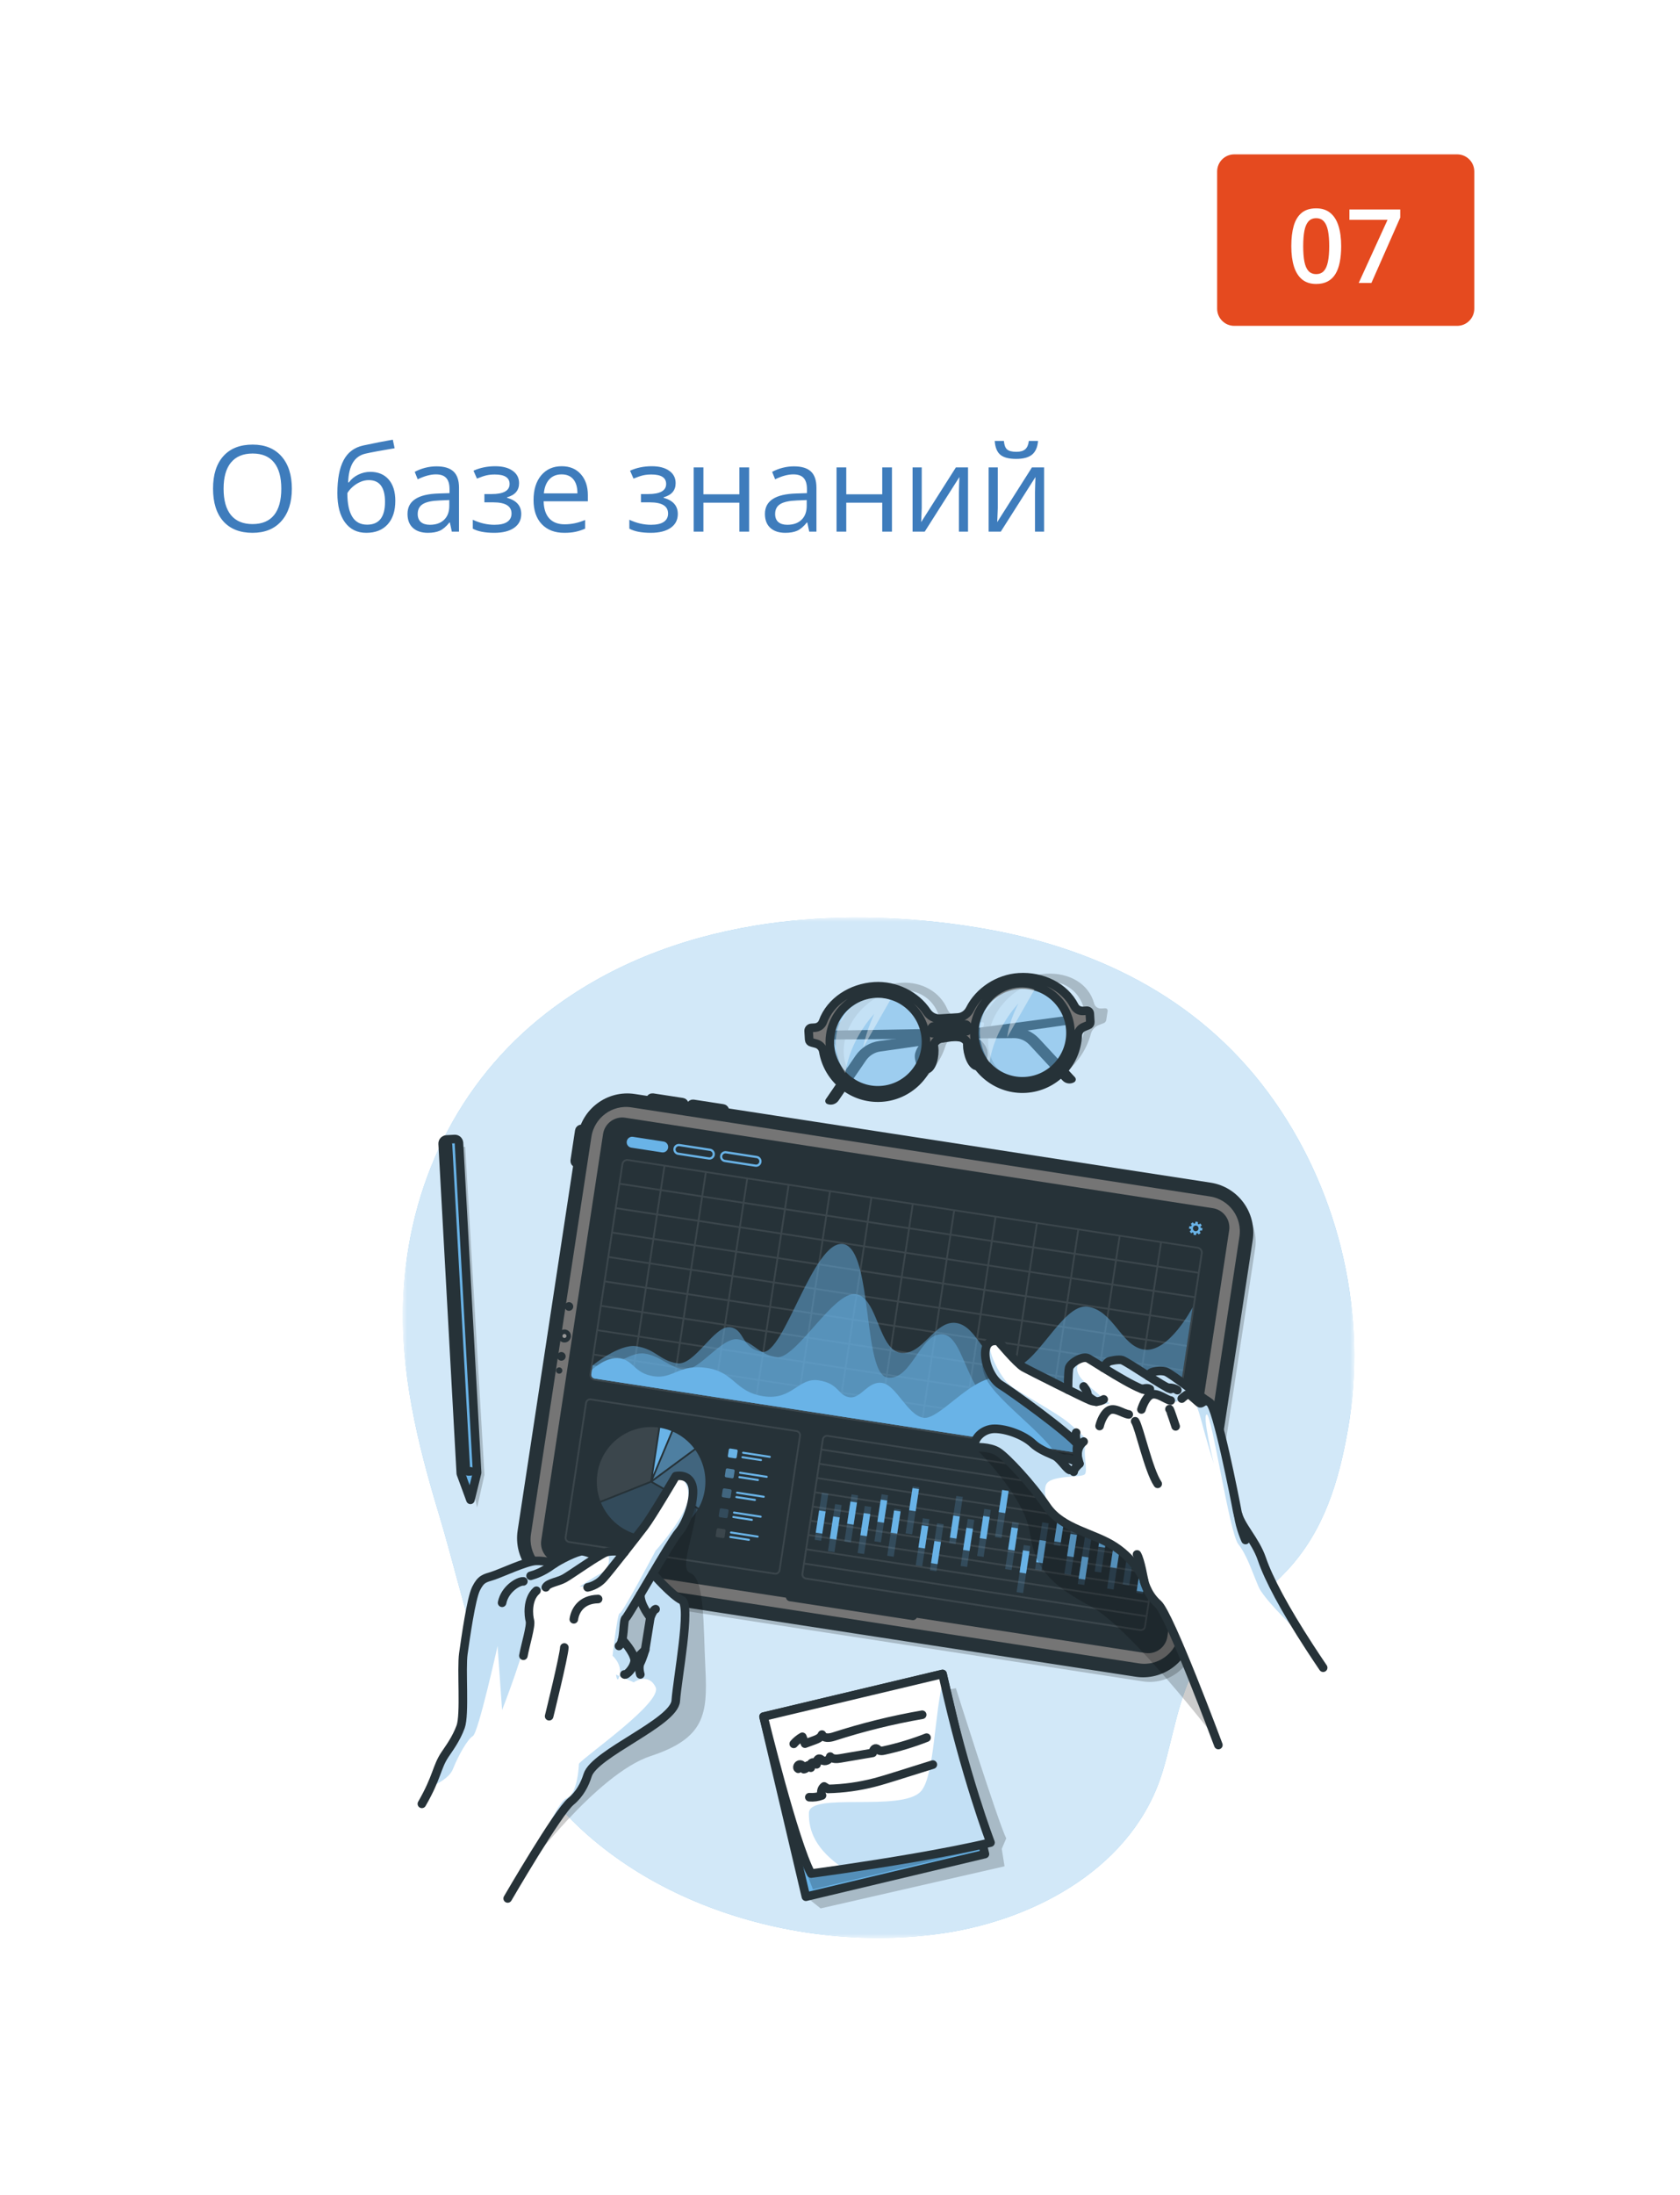 <svg width="196" height="256" viewBox="0 0 196 256" fill="none" xmlns="http://www.w3.org/2000/svg">
<g clip-path="url(#clip0_1637_118)">
<g filter="url(#filter0_d_1637_118)">
<path d="M182 6H14C10.686 6 8 8.686 8 12V240C8 243.314 10.686 246 14 246H182C185.314 246 188 243.314 188 240V12C188 8.686 185.314 6 182 6Z" fill="white"/>
<path d="M170 16H144C142.895 16 142 16.895 142 18V34C142 35.105 142.895 36 144 36H170C171.105 36 172 35.105 172 34V18C172 16.895 171.105 16 170 16Z" fill="#E54A1F"/>
<path d="M156.471 26.709C156.471 27.4 156.416 28.02 156.307 28.567C156.201 29.109 156.033 29.57 155.803 29.949C155.572 30.328 155.271 30.617 154.9 30.817C154.529 31.016 154.08 31.115 153.553 31.115C152.893 31.115 152.348 30.942 151.918 30.594C151.488 30.242 151.17 29.738 150.963 29.082C150.756 28.422 150.652 27.631 150.652 26.709C150.652 25.787 150.746 24.998 150.934 24.342C151.125 23.682 151.434 23.176 151.859 22.824C152.285 22.473 152.85 22.297 153.553 22.297C154.217 22.297 154.764 22.473 155.193 22.824C155.627 23.172 155.947 23.676 156.154 24.336C156.365 24.992 156.471 25.783 156.471 26.709ZM152.041 26.709C152.041 27.432 152.088 28.035 152.182 28.52C152.279 29.004 152.439 29.367 152.662 29.609C152.885 29.848 153.182 29.967 153.553 29.967C153.924 29.967 154.221 29.848 154.443 29.609C154.666 29.371 154.826 29.01 154.924 28.525C155.025 28.041 155.076 27.436 155.076 26.709C155.076 25.99 155.027 25.389 154.93 24.904C154.832 24.42 154.672 24.057 154.449 23.814C154.227 23.568 153.928 23.445 153.553 23.445C153.178 23.445 152.879 23.568 152.656 23.814C152.437 24.057 152.279 24.42 152.182 24.904C152.088 25.389 152.041 25.99 152.041 26.709ZM158.516 30.998L161.879 23.639H157.432V22.432H163.361V23.375L159.998 30.998H158.516Z" fill="white"/>
<path d="M34.049 54.989C34.049 56.589 33.643 57.847 32.832 58.763C32.025 59.679 30.902 60.137 29.462 60.137C27.99 60.137 26.853 59.688 26.051 58.79C25.253 57.888 24.855 56.616 24.855 54.976C24.855 53.349 25.256 52.089 26.058 51.195C26.86 50.297 27.999 49.849 29.476 49.849C30.911 49.849 32.032 50.304 32.839 51.216C33.645 52.127 34.049 53.385 34.049 54.989ZM26.085 54.989C26.085 56.343 26.372 57.37 26.946 58.072C27.525 58.77 28.364 59.118 29.462 59.118C30.569 59.118 31.406 58.77 31.971 58.072C32.536 57.375 32.818 56.347 32.818 54.989C32.818 53.645 32.536 52.626 31.971 51.934C31.41 51.236 30.578 50.888 29.476 50.888C28.368 50.888 27.525 51.239 26.946 51.94C26.372 52.638 26.085 53.654 26.085 54.989ZM39.36 55.509C39.36 53.868 39.602 52.59 40.085 51.674C40.568 50.753 41.334 50.179 42.382 49.951C43.685 49.673 44.834 49.448 45.827 49.274L46.039 50.273C44.458 50.537 43.328 50.746 42.648 50.901C41.988 51.052 41.491 51.407 41.158 51.968C40.83 52.528 40.65 53.292 40.618 54.258H40.7C40.983 53.875 41.347 53.574 41.794 53.355C42.241 53.137 42.708 53.027 43.195 53.027C44.116 53.027 44.834 53.326 45.349 53.923C45.864 54.52 46.121 55.347 46.121 56.404C46.121 57.575 45.823 58.492 45.226 59.152C44.629 59.809 43.797 60.137 42.73 60.137C41.678 60.137 40.853 59.733 40.256 58.927C39.659 58.12 39.36 56.981 39.36 55.509ZM42.833 59.187C44.223 59.187 44.918 58.3 44.918 56.527C44.918 54.837 44.287 53.991 43.024 53.991C42.678 53.991 42.343 54.064 42.02 54.21C41.7 54.351 41.407 54.54 41.138 54.777C40.873 55.014 40.668 55.258 40.523 55.509C40.523 56.707 40.712 57.621 41.09 58.25C41.468 58.874 42.049 59.187 42.833 59.187ZM52.711 60L52.485 58.934H52.431C52.057 59.403 51.683 59.722 51.31 59.891C50.94 60.055 50.478 60.137 49.922 60.137C49.179 60.137 48.596 59.945 48.172 59.562C47.753 59.18 47.543 58.635 47.543 57.929C47.543 56.416 48.753 55.623 51.173 55.55L52.444 55.509V55.044C52.444 54.456 52.317 54.023 52.062 53.745C51.811 53.463 51.408 53.321 50.852 53.321C50.227 53.321 49.521 53.513 48.732 53.895L48.384 53.027C48.753 52.827 49.156 52.67 49.594 52.556C50.036 52.442 50.478 52.385 50.92 52.385C51.813 52.385 52.474 52.583 52.902 52.98C53.335 53.376 53.552 54.012 53.552 54.887V60H52.711ZM50.148 59.2C50.854 59.2 51.408 59.007 51.809 58.619C52.214 58.232 52.417 57.69 52.417 56.992V56.315L51.282 56.363C50.38 56.395 49.728 56.536 49.327 56.787C48.931 57.033 48.732 57.418 48.732 57.942C48.732 58.352 48.855 58.665 49.102 58.879C49.352 59.093 49.701 59.2 50.148 59.2ZM57.325 55.618C58.742 55.618 59.451 55.226 59.451 54.442C59.451 53.704 58.877 53.335 57.728 53.335C57.378 53.335 57.059 53.367 56.772 53.431C56.484 53.495 56.108 53.622 55.644 53.813L55.24 52.891C56.015 52.544 56.86 52.371 57.776 52.371C58.638 52.371 59.317 52.549 59.813 52.904C60.31 53.255 60.559 53.736 60.559 54.347C60.559 55.185 60.092 55.734 59.157 55.994V56.049C59.731 56.217 60.151 56.459 60.415 56.773C60.679 57.083 60.812 57.473 60.812 57.942C60.812 58.635 60.531 59.175 59.971 59.562C59.415 59.945 58.645 60.137 57.66 60.137C56.58 60.137 55.746 59.975 55.158 59.651V58.612C55.992 59.004 56.835 59.2 57.688 59.2C58.344 59.2 58.838 59.089 59.171 58.865C59.508 58.637 59.677 58.312 59.677 57.888C59.677 57.017 58.968 56.582 57.551 56.582H56.512V55.618H57.325ZM65.829 60.137C64.722 60.137 63.847 59.8 63.204 59.125C62.566 58.45 62.247 57.514 62.247 56.315C62.247 55.108 62.543 54.148 63.136 53.438C63.733 52.727 64.533 52.371 65.535 52.371C66.474 52.371 67.217 52.681 67.764 53.301C68.311 53.916 68.584 54.73 68.584 55.741V56.459H63.423C63.446 57.339 63.667 58.006 64.086 58.462C64.51 58.918 65.105 59.145 65.87 59.145C66.677 59.145 67.474 58.977 68.263 58.64V59.651C67.862 59.825 67.481 59.948 67.121 60.02C66.766 60.098 66.335 60.137 65.829 60.137ZM65.522 53.321C64.92 53.321 64.439 53.517 64.079 53.909C63.724 54.301 63.514 54.843 63.45 55.536H67.367C67.367 54.821 67.208 54.274 66.889 53.895C66.57 53.513 66.114 53.321 65.522 53.321ZM75.591 55.618C77.008 55.618 77.717 55.226 77.717 54.442C77.717 53.704 77.143 53.335 75.994 53.335C75.643 53.335 75.324 53.367 75.037 53.431C74.75 53.495 74.374 53.622 73.909 53.813L73.506 52.891C74.281 52.544 75.126 52.371 76.042 52.371C76.903 52.371 77.582 52.549 78.079 52.904C78.576 53.255 78.824 53.736 78.824 54.347C78.824 55.185 78.357 55.734 77.423 55.994V56.049C77.997 56.217 78.416 56.459 78.681 56.773C78.945 57.083 79.077 57.473 79.077 57.942C79.077 58.635 78.797 59.175 78.236 59.562C77.68 59.945 76.91 60.137 75.926 60.137C74.846 60.137 74.012 59.975 73.424 59.651V58.612C74.258 59.004 75.101 59.2 75.953 59.2C76.609 59.2 77.104 59.089 77.436 58.865C77.774 58.637 77.942 58.312 77.942 57.888C77.942 57.017 77.234 56.582 75.816 56.582H74.777V55.618H75.591ZM82.064 52.508V55.645H86.262V52.508H87.397V60H86.262V56.623H82.064V60H80.93V52.508H82.064ZM94.41 60L94.185 58.934H94.13C93.756 59.403 93.382 59.722 93.009 59.891C92.64 60.055 92.177 60.137 91.621 60.137C90.878 60.137 90.295 59.945 89.871 59.562C89.452 59.18 89.242 58.635 89.242 57.929C89.242 56.416 90.452 55.623 92.872 55.55L94.144 55.509V55.044C94.144 54.456 94.016 54.023 93.761 53.745C93.51 53.463 93.107 53.321 92.551 53.321C91.926 53.321 91.22 53.513 90.432 53.895L90.083 53.027C90.452 52.827 90.856 52.67 91.293 52.556C91.735 52.442 92.177 52.385 92.619 52.385C93.512 52.385 94.173 52.583 94.602 52.98C95.034 53.376 95.251 54.012 95.251 54.887V60H94.41ZM91.847 59.2C92.553 59.2 93.107 59.007 93.508 58.619C93.913 58.232 94.116 57.69 94.116 56.992V56.315L92.981 56.363C92.079 56.395 91.427 56.536 91.026 56.787C90.63 57.033 90.432 57.418 90.432 57.942C90.432 58.352 90.555 58.665 90.801 58.879C91.051 59.093 91.4 59.2 91.847 59.2ZM98.731 52.508V55.645H102.928V52.508H104.062V60H102.928V56.623H98.731V60H97.596V52.508H98.731ZM107.535 52.508V57.259L107.487 58.503L107.467 58.893L111.521 52.508H112.936V60H111.876V55.42L111.896 54.518L111.931 53.629L107.884 60H106.469V52.508H107.535ZM116.408 52.508V57.259L116.36 58.503L116.34 58.893L120.394 52.508H121.809V60H120.749V55.42L120.77 54.518L120.804 53.629L116.757 60H115.342V52.508H116.408ZM118.548 51.517C117.705 51.517 117.09 51.355 116.702 51.031C116.315 50.703 116.098 50.165 116.053 49.418H117.119C117.16 49.892 117.283 50.222 117.488 50.409C117.698 50.596 118.06 50.69 118.575 50.69C119.045 50.69 119.391 50.589 119.614 50.389C119.842 50.188 119.981 49.865 120.031 49.418H121.104C121.05 50.138 120.82 50.669 120.414 51.011C120.008 51.348 119.386 51.517 118.548 51.517Z" fill="#3E7CBC"/>
</g>
<mask id="mask0_1637_118" style="mask-type:luminance" maskUnits="userSpaceOnUse" x="47" y="107" width="111" height="119">
<path d="M158 107H47V226H158V107Z" fill="white"/>
</mask>
<g mask="url(#mask0_1637_118)">
<path d="M88.036 107.956C79.285 109.409 70.896 112.604 63.768 118.129C53.4 126.166 47.65 138.181 47.049 151.251C46.654 159.877 48.701 168.288 51.175 176.478C54.357 187.014 56.411 199.017 63.056 208.022C73.402 222.041 93.401 227.947 110.123 225.438C120.928 223.816 132.344 217.645 135.668 206.493C136.899 202.364 137.497 197.927 139.601 194.112C142.122 189.539 146.692 186.869 150.163 183.145C154.449 178.546 156.178 172.816 157.246 166.754C159.584 153.49 156.392 139.435 148.684 128.431C140.643 116.948 128.711 110.79 115.163 108.363C113.676 108.096 112.182 107.873 110.683 107.683C103.243 106.747 95.507 106.715 88.036 107.953V107.956Z" fill="#69B3E7"/>
<path opacity="0.7" d="M88.036 107.956C79.285 109.409 70.896 112.604 63.768 118.129C53.4 126.166 47.65 138.181 47.049 151.251C46.654 159.877 48.701 168.288 51.175 176.478C54.357 187.014 56.411 199.017 63.056 208.022C73.402 222.041 93.401 227.947 110.123 225.438C120.928 223.816 132.344 217.645 135.668 206.493C136.899 202.364 137.497 197.927 139.601 194.112C142.122 189.539 146.692 186.869 150.163 183.145C154.449 178.546 156.178 172.816 157.246 166.754C159.584 153.49 156.392 139.435 148.684 128.431C140.643 116.948 128.711 110.79 115.163 108.363C113.676 108.096 112.182 107.873 110.683 107.683C103.243 106.747 95.507 106.715 88.036 107.953V107.956Z" fill="white"/>
<path opacity="0.2" d="M89.926 200.926L111.52 196.875C111.52 196.875 116.407 212.383 117.393 214.389L116.872 215.606L117.197 217.644L95.742 222.554L94.021 221.189L89.926 200.926Z" fill="black"/>
<path d="M109.963 195.215L89.078 200.188L94.023 221.191L114.908 216.218L109.963 195.215Z" fill="#69B3E7"/>
<path opacity="0.2" d="M111.295 200.879L114.761 215.596L94.844 220.337C92.444 214.299 90.609 206.695 90.609 206.695L111.295 200.879Z" fill="black"/>
<path d="M109.963 195.215L89.078 200.188L94.023 221.191L114.908 216.218L109.963 195.215Z" stroke="#263238" stroke-linecap="round" stroke-linejoin="round"/>
<path d="M115.561 214.878C110.343 216.121 102.95 217.289 98.491 217.948C96.158 218.291 94.625 218.493 94.625 218.493C92.648 214.85 89.082 200.187 89.082 200.187L109.967 195.215C110.005 195.394 110.044 195.573 110.083 195.749C112.576 207.098 115.561 214.878 115.561 214.878Z" fill="white"/>
<path opacity="0.4" d="M115.559 214.879C110.341 216.122 102.948 217.29 98.489 217.949C95.139 215.71 94.331 213.514 94.373 211.42C94.419 208.931 105.188 211.363 107.438 208.9C109.043 207.143 108.997 199.685 110.081 195.75C112.573 207.099 115.559 214.879 115.559 214.879Z" fill="#69B3E7"/>
<path d="M115.561 214.878C110.343 216.121 102.95 217.289 98.491 217.948C96.158 218.291 94.625 218.493 94.625 218.493C92.648 214.85 89.082 200.187 89.082 200.187L109.967 195.215C110.005 195.394 110.044 195.573 110.083 195.749C112.576 207.098 115.561 214.878 115.561 214.878Z" stroke="#263238" stroke-linecap="round" stroke-linejoin="round"/>
<path d="M92.602 203.364C92.885 203.034 93.226 202.754 93.606 202.541C93.709 202.808 93.812 203.073 93.915 203.34C94.276 203.208 94.638 203.076 94.996 202.946C95.358 202.813 95.758 202.645 95.897 202.284C96.096 202.759 96.779 202.679 97.267 202.52C100.643 201.428 104.095 200.574 107.589 199.969" stroke="#263238" stroke-linecap="round" stroke-linejoin="round"/>
<path d="M93.128 206.271C92.904 206.154 93.089 205.75 93.342 205.768C93.595 205.786 93.758 206.064 93.778 206.318C93.998 206.295 94.191 206.115 94.235 205.895C94.354 205.978 94.472 206.061 94.594 206.147C94.47 205.968 94.532 205.69 94.718 205.581C94.903 205.472 95.177 205.555 95.27 205.75C95.244 205.456 95.358 205.028 95.644 205.098C95.737 205.122 95.807 205.199 95.887 205.256C96.227 205.503 96.79 205.267 96.857 204.852C97.138 205.173 97.641 205.129 98.062 205.057C99.314 204.841 100.568 204.628 101.82 204.413C101.853 204.174 101.975 203.868 102.209 203.899C102.346 203.917 102.436 204.052 102.558 204.122C102.728 204.221 102.942 204.185 103.133 204.143C104.823 203.775 106.488 203.274 108.101 202.641" stroke="#263238" stroke-linecap="round" stroke-linejoin="round"/>
<path d="M94.422 209.585C94.922 209.629 95.433 209.559 95.903 209.38C95.725 209.032 95.833 208.563 96.146 208.329C96.298 208.428 96.448 208.524 96.6 208.622C98.427 208.581 100.246 208.329 102.016 207.872C102.811 207.667 103.593 207.421 104.378 207.177C105.861 206.712 107.348 206.245 108.832 205.781" stroke="#263238" stroke-linecap="round" stroke-linejoin="round"/>
<path opacity="0.2" d="M128.933 117.583L128.518 117.609C128.097 117.635 127.751 117.406 127.648 117.017C127.016 114.695 124.698 113.389 122.012 113.558C119.589 113.708 117.039 115.245 115.561 117.368C115.161 117.941 114.549 118.336 113.93 118.374L111.868 118.504C111.249 118.543 110.748 118.219 110.523 117.684C109.69 115.707 107.576 114.461 105.153 114.612C102.467 114.78 99.691 116.402 98.31 118.849C98.081 119.259 97.655 119.537 97.234 119.563L96.819 119.589C96.63 119.602 96.452 119.768 96.421 119.965L96.259 121.009C96.233 121.169 96.315 121.304 96.46 121.336L96.963 121.486C97.358 121.605 97.606 121.964 97.582 122.413C97.404 125.737 99.737 128.179 103.061 127.974C106.266 127.774 109.311 125.176 110.307 121.969C110.467 121.45 110.923 121.019 111.434 120.889C112.036 120.739 112.81 120.627 113.61 120.736C114.095 120.801 114.436 121.182 114.433 121.699C114.425 124.849 116.712 127.123 119.919 126.923C123.24 126.715 126.394 123.931 127.266 120.562C127.385 120.105 127.751 119.708 128.19 119.54L128.75 119.322C128.907 119.272 129.034 119.124 129.06 118.964L129.222 117.92C129.253 117.726 129.124 117.575 128.936 117.588L128.933 117.583ZM103.192 127.089C100.106 127.281 98.003 124.836 98.504 121.639C99.004 118.442 101.925 115.683 105.011 115.491C108.098 115.299 110.201 117.744 109.7 120.941C109.2 124.138 106.278 126.897 103.192 127.089ZM110.622 120.269C110.634 120.087 110.64 119.908 110.637 119.732C110.637 119.586 110.769 119.446 110.913 119.436L114.609 119.205C114.753 119.197 114.843 119.322 114.797 119.472C114.74 119.651 114.689 119.83 114.642 120.012C113.052 119.542 111.465 119.958 110.624 120.269H110.622ZM120.051 126.038C116.965 126.23 114.861 123.785 115.362 120.588C115.863 117.391 118.784 114.632 121.87 114.44C124.957 114.248 127.06 116.693 126.559 119.89C126.058 123.087 123.137 125.846 120.051 126.038Z" fill="black"/>
<path d="M126.284 118.238L102.605 121.394C101.474 121.544 100.46 122.17 99.813 123.114L96.347 128.183C96.21 128.382 96.295 128.66 96.522 128.748C97 128.932 97.542 128.764 97.831 128.341L101.036 123.659C101.423 123.096 102.027 122.72 102.7 122.624L126.372 119.25L126.284 118.238Z" fill="#263238"/>
<path d="M94.338 120.233L118.219 119.836C119.359 119.817 120.453 120.285 121.233 121.123L125.406 125.623C125.571 125.802 125.527 126.087 125.315 126.209C124.869 126.464 124.309 126.375 123.96 125.999L120.102 121.844C119.638 121.343 118.985 121.06 118.304 121.066L94.398 121.247L94.336 120.233H94.338Z" fill="#263238"/>
<path d="M108.814 121.762C109.108 121.819 109.095 123.83 108.429 124.521C107.766 125.211 107.079 123.542 107.255 122.946C107.43 122.349 107.892 121.586 108.814 121.76V121.762Z" fill="#69B3E7" stroke="#263238" stroke-linecap="round" stroke-linejoin="round"/>
<path d="M112.964 121.504C112.68 121.594 112.941 123.593 113.684 124.195C114.427 124.797 114.902 123.056 114.657 122.487C114.412 121.919 113.857 121.216 112.964 121.504Z" fill="#69B3E7" stroke="#263238" stroke-linecap="round" stroke-linejoin="round"/>
<path opacity="0.5" d="M98.17 117.032C99.419 115.957 102.064 114.128 104.959 115.867C107.855 117.608 108.856 119.495 108.26 122.061C107.664 124.628 105.842 128.048 101.548 127.451C97.254 126.854 94.292 120.367 98.17 117.032Z" fill="#69B3E7"/>
<path opacity="0.5" d="M115.053 116.204C116.302 115.13 118.947 113.3 121.843 115.039C124.738 116.78 125.739 118.667 125.143 121.234C124.547 123.8 122.725 127.221 118.431 126.624C114.137 126.027 111.175 119.539 115.053 116.204Z" fill="#69B3E7"/>
<path d="M126.778 117.867L126.362 117.893C125.942 117.919 125.542 117.698 125.351 117.319C124.202 115.067 121.568 113.803 118.879 113.972C116.456 114.122 114.208 115.617 113.173 117.68C112.894 118.238 112.36 118.619 111.741 118.658L109.679 118.788C109.06 118.827 108.482 118.513 108.136 117.994C106.856 116.076 104.443 114.869 102.02 115.023C99.334 115.191 96.875 116.769 96.01 119.149C95.866 119.546 95.497 119.816 95.076 119.842L94.661 119.868C94.472 119.881 94.328 120.042 94.341 120.234L94.403 121.248C94.413 121.404 94.526 121.534 94.679 121.565L95.221 121.71C95.646 121.824 95.977 122.172 96.052 122.608C96.599 125.837 99.499 128.203 102.82 127.996C106.025 127.796 108.544 125.268 108.851 122.154C108.9 121.651 109.269 121.23 109.757 121.106C110.335 120.958 111.093 120.849 111.929 120.952C112.435 121.015 112.864 121.386 112.974 121.887C113.656 124.946 116.471 127.147 119.679 126.947C123 126.74 125.586 124.03 125.735 120.76C125.756 120.317 126.04 119.933 126.448 119.764L126.969 119.551C127.116 119.502 127.214 119.359 127.204 119.203L127.142 118.189C127.129 117.999 126.969 117.854 126.778 117.867ZM102.768 127.139C99.682 127.331 97.014 124.962 96.823 121.858C96.632 118.754 98.988 116.071 102.074 115.879C105.161 115.687 107.829 118.056 108.02 121.16C108.211 124.264 105.855 126.947 102.768 127.139ZM108.804 120.506C108.776 120.33 108.742 120.156 108.701 119.984C108.668 119.844 108.771 119.707 108.915 119.696L112.611 119.465C112.755 119.458 112.876 119.58 112.858 119.725C112.838 119.899 112.825 120.073 112.82 120.249C111.106 119.795 109.589 120.202 108.802 120.506H108.804ZM119.627 126.088C116.541 126.28 113.872 123.911 113.682 120.807C113.491 117.703 115.847 115.02 118.933 114.828C122.019 114.636 124.688 117.005 124.879 120.109C125.07 123.213 122.713 125.896 119.627 126.088Z" fill="#757575" stroke="#263238" stroke-linecap="round" stroke-linejoin="round"/>
<path opacity="0.4" d="M98.63 125.142C98.63 125.142 96.563 122.396 98.021 119.204C99.334 116.331 102.413 116.004 103.863 116.622L100.682 122.194C101.105 120.112 101.998 118.236 101.998 118.236C101.998 118.236 99.192 121.088 98.63 125.142Z" fill="white"/>
<path opacity="0.4" d="M115.45 123.931C115.45 123.931 113.383 121.185 114.841 117.993C116.155 115.12 119.233 114.793 120.683 115.411L117.502 120.983C117.742 118.979 118.818 117.025 118.818 117.025C118.818 117.025 116.013 119.877 115.45 123.931Z" fill="white"/>
<path opacity="0.2" d="M54.915 172.427L55.663 175.808L56.518 171.983L54.273 133.746H52.742L54.915 172.427Z" fill="black"/>
<path d="M53.547 133.283L55.663 171.743L54.884 174.906L53.761 171.849L51.645 133.389C51.63 133.122 51.834 132.896 52.097 132.881L53.039 132.829C53.305 132.813 53.529 133.018 53.545 133.283H53.547Z" fill="#69B3E7"/>
<path opacity="0.2" d="M54.884 174.904L53.761 171.847L51.645 133.387C51.63 133.12 51.834 132.894 52.097 132.879L52.229 132.871L54.36 171.614L54.881 174.904H54.884Z" fill="black"/>
<path d="M53.547 133.283L55.663 171.743L54.884 174.906L53.761 171.849L51.645 133.389C51.63 133.122 51.834 132.896 52.097 132.881L53.039 132.829C53.305 132.813 53.529 133.018 53.545 133.283H53.547Z" stroke="#263238" stroke-linecap="round" stroke-linejoin="round"/>
<path d="M52.266 133.531L54.343 171.288C54.353 171.469 54.506 171.607 54.686 171.597L54.913 171.584" fill="#69B3E7"/>
<path d="M52.266 133.531L54.343 171.288C54.353 171.469 54.506 171.607 54.686 171.597L54.913 171.584" stroke="#263238" stroke-linecap="round" stroke-linejoin="round"/>
<path opacity="0.2" d="M61.664 179.595L68.66 133.627C69.109 130.684 71.845 128.663 74.771 129.114L141.946 139.453C144.872 139.905 146.882 142.656 146.433 145.598L139.437 191.566C138.988 194.509 136.253 196.531 133.327 196.079L66.152 185.74C63.225 185.288 61.215 182.538 61.664 179.595Z" fill="black"/>
<path d="M67.054 135.358L67.585 131.866C67.606 131.725 67.736 131.63 67.876 131.651L69.34 131.877L68.732 135.876L67.268 135.651C67.127 135.629 67.032 135.499 67.054 135.358Z" fill="#69B3E7" stroke="#263238" stroke-linecap="round" stroke-linejoin="round"/>
<path d="M76.152 128.003L79.624 128.537C79.764 128.558 79.859 128.689 79.838 128.83L79.614 130.302L75.637 129.69L75.861 128.218C75.882 128.077 76.012 127.981 76.152 128.003Z" fill="#69B3E7" stroke="#263238" stroke-linecap="round" stroke-linejoin="round"/>
<path d="M80.879 128.729L84.35 129.264C84.491 129.285 84.586 129.415 84.564 129.556L84.34 131.029L80.363 130.417L80.587 128.944C80.609 128.803 80.738 128.708 80.879 128.729Z" fill="#69B3E7" stroke="#263238" stroke-linecap="round" stroke-linejoin="round"/>
<path d="M60.887 178.556L67.883 132.588C68.332 129.645 71.067 127.624 73.994 128.075L141.168 138.414C144.094 138.866 146.104 141.617 145.655 144.559L138.659 190.527C138.21 193.47 135.475 195.492 132.549 195.04L65.374 184.701C62.448 184.249 60.438 181.499 60.887 178.556Z" fill="#69B3E7" stroke="#263238" stroke-linecap="round" stroke-linejoin="round"/>
<path d="M132.815 194.475L65.292 184.082C62.789 183.695 61.068 181.341 61.452 178.824L68.502 132.506C68.887 129.989 71.227 128.258 73.73 128.644L141.254 139.038C143.757 139.425 145.478 141.778 145.094 144.296L138.043 190.614C137.659 193.131 135.318 194.862 132.815 194.475Z" fill="#757575" stroke="#263238" stroke-linecap="round" stroke-linejoin="round"/>
<path d="M66.112 155.84C66.089 155.985 65.954 156.084 65.812 156.06C65.668 156.037 65.57 155.902 65.593 155.759C65.616 155.614 65.751 155.515 65.892 155.539C66.037 155.562 66.135 155.697 66.112 155.84Z" fill="#999999" stroke="#263238" stroke-linecap="round" stroke-linejoin="round"/>
<path d="M65.987 158.254C65.946 158.529 65.688 158.718 65.415 158.677C65.141 158.635 64.953 158.376 64.994 158.101C65.035 157.826 65.293 157.636 65.567 157.678C65.84 157.719 66.029 157.979 65.987 158.254Z" fill="#263238"/>
<path d="M66.874 152.437C66.833 152.712 66.575 152.902 66.301 152.86C66.028 152.819 65.839 152.559 65.881 152.284C65.922 152.009 66.18 151.82 66.454 151.861C66.727 151.903 66.915 152.162 66.874 152.437Z" fill="#263238"/>
<path d="M65.601 159.885C65.57 160.088 65.384 160.225 65.183 160.194C64.981 160.163 64.844 159.976 64.876 159.774C64.906 159.571 65.092 159.434 65.293 159.465C65.495 159.496 65.632 159.683 65.601 159.885Z" fill="#263238"/>
<path d="M143.4 143.494L136.193 190.861C136.002 192.104 134.848 192.958 133.612 192.768L77.044 184.062L75.818 183.872L71.206 183.161L68.974 182.819L65.749 182.323L65.044 182.214C63.808 182.024 62.959 180.862 63.147 179.619L70.357 132.252C70.546 131.009 71.702 130.155 72.938 130.347L94.055 133.597L97.249 134.09L100.302 134.559L104.225 135.161L105.644 135.379L141.506 140.899C142.742 141.091 143.589 142.251 143.4 143.494Z" fill="#263238"/>
<g opacity="0.1">
<path d="M90.373 183.623L66.384 179.93C66.059 179.881 65.835 179.575 65.886 179.248L68.268 163.594C68.317 163.267 68.622 163.041 68.947 163.093L92.936 166.786C93.261 166.835 93.485 167.141 93.434 167.468L91.052 183.122C91.003 183.449 90.698 183.675 90.373 183.623ZM68.918 163.298C68.707 163.264 68.508 163.412 68.477 163.625L66.095 179.279C66.062 179.492 66.209 179.691 66.421 179.723L90.409 183.415C90.621 183.449 90.82 183.301 90.851 183.088L93.233 167.435C93.266 167.222 93.119 167.022 92.907 166.991L68.918 163.298Z" fill="white"/>
</g>
<path opacity="0.4" d="M76.152 172.776L81.525 175.841C81.868 175.208 82.111 174.507 82.224 173.752C82.482 172.05 82.046 170.402 81.128 169.102L76.152 172.776Z" fill="#69B3E7"/>
<path opacity="0.6" d="M76.206 172.477L81.006 168.932C80.366 168.086 79.517 167.398 78.52 166.957L77.573 169.212L76.203 172.477H76.206Z" fill="#69B3E7"/>
<path d="M77.022 166.508L76.191 171.971L78.328 166.877C77.915 166.711 77.479 166.586 77.022 166.508Z" fill="#69B3E7"/>
<path opacity="0.1" d="M75.869 172.713L76.818 166.477C73.399 166.008 70.222 168.382 69.698 171.826C69.528 172.947 69.66 174.045 70.031 175.036L75.866 172.716L75.869 172.713Z" fill="white"/>
<path opacity="0.2" d="M75.001 179.086C77.638 179.491 80.141 178.199 81.419 176.021L75.951 172.902L70.106 175.227C70.926 177.215 72.73 178.736 75.001 179.086Z" fill="#69B3E7"/>
<path d="M85.922 169.034L85.21 168.924C85.121 168.911 85.038 168.972 85.025 169.061L84.916 169.777C84.902 169.866 84.963 169.95 85.052 169.963L85.764 170.073C85.853 170.087 85.936 170.025 85.949 169.936L86.058 169.22C86.072 169.131 86.011 169.048 85.922 169.034Z" fill="#69B3E7"/>
<path d="M89.79 170.014L86.68 169.537C86.616 169.526 86.569 169.464 86.58 169.399C86.59 169.334 86.652 169.287 86.716 169.298L89.826 169.775C89.891 169.786 89.937 169.848 89.927 169.913C89.916 169.978 89.854 170.024 89.79 170.014Z" fill="#69B3E7"/>
<path d="M88.762 170.389L86.602 170.057C86.537 170.046 86.491 169.984 86.501 169.919C86.512 169.854 86.574 169.808 86.638 169.818L88.798 170.15C88.863 170.16 88.909 170.223 88.899 170.288C88.888 170.352 88.826 170.399 88.762 170.389Z" fill="#69B3E7"/>
<path opacity="0.6" d="M85.57 171.354L84.859 171.244C84.77 171.23 84.687 171.292 84.673 171.381L84.564 172.097C84.551 172.186 84.612 172.269 84.701 172.283L85.412 172.393C85.501 172.406 85.584 172.345 85.597 172.256L85.706 171.54C85.72 171.451 85.659 171.367 85.57 171.354Z" fill="#69B3E7"/>
<path d="M89.434 172.342L86.325 171.865C86.26 171.854 86.214 171.792 86.224 171.727C86.234 171.662 86.296 171.616 86.361 171.626L89.47 172.104C89.535 172.114 89.581 172.176 89.571 172.241C89.561 172.306 89.499 172.353 89.434 172.342Z" fill="#69B3E7"/>
<path d="M88.406 172.712L86.247 172.38C86.182 172.37 86.136 172.308 86.146 172.243C86.156 172.178 86.218 172.131 86.283 172.142L88.443 172.474C88.507 172.484 88.554 172.546 88.543 172.611C88.533 172.676 88.471 172.723 88.406 172.712Z" fill="#69B3E7"/>
<path opacity="0.4" d="M85.215 173.682L84.503 173.572C84.414 173.559 84.331 173.62 84.318 173.709L84.209 174.425C84.195 174.514 84.256 174.597 84.345 174.611L85.057 174.721C85.145 174.734 85.228 174.673 85.242 174.584L85.351 173.868C85.365 173.779 85.303 173.695 85.215 173.682Z" fill="#69B3E7"/>
<path d="M89.083 174.668L85.973 174.19C85.909 174.18 85.862 174.117 85.873 174.053C85.883 173.988 85.945 173.941 86.009 173.951L89.119 174.429C89.183 174.439 89.23 174.502 89.219 174.566C89.209 174.631 89.147 174.678 89.083 174.668Z" fill="#69B3E7"/>
<path d="M88.055 175.037L85.895 174.705C85.831 174.694 85.784 174.632 85.794 174.567C85.805 174.502 85.867 174.455 85.931 174.466L88.091 174.798C88.156 174.808 88.202 174.871 88.192 174.935C88.181 175 88.12 175.047 88.055 175.037Z" fill="#69B3E7"/>
<path opacity="0.2" d="M84.863 176.006L84.152 175.896C84.063 175.883 83.98 175.944 83.966 176.033L83.857 176.749C83.844 176.838 83.905 176.922 83.993 176.935L84.705 177.045C84.794 177.058 84.877 176.997 84.891 176.908L84.999 176.192C85.013 176.103 84.952 176.02 84.863 176.006Z" fill="#69B3E7"/>
<path d="M88.727 176.991L85.618 176.513C85.553 176.503 85.507 176.441 85.517 176.376C85.527 176.311 85.589 176.264 85.654 176.275L88.763 176.752C88.828 176.762 88.874 176.825 88.864 176.89C88.854 176.955 88.792 177.001 88.727 176.991Z" fill="#69B3E7"/>
<path d="M87.7 177.361L85.54 177.029C85.475 177.018 85.429 176.956 85.439 176.891C85.449 176.826 85.511 176.78 85.576 176.79L87.736 177.122C87.8 177.133 87.847 177.195 87.836 177.26C87.826 177.325 87.764 177.371 87.7 177.361Z" fill="#69B3E7"/>
<path opacity="0.1" d="M84.508 178.33L83.796 178.221C83.707 178.207 83.624 178.268 83.611 178.357L83.502 179.073C83.488 179.162 83.549 179.246 83.638 179.259L84.35 179.369C84.438 179.383 84.521 179.321 84.535 179.232L84.644 178.516C84.657 178.427 84.597 178.344 84.508 178.33Z" fill="white"/>
<path d="M88.376 179.315L85.266 178.838C85.202 178.828 85.155 178.765 85.165 178.7C85.176 178.636 85.238 178.589 85.302 178.599L88.412 179.077C88.476 179.087 88.523 179.149 88.513 179.214C88.502 179.279 88.44 179.326 88.376 179.315Z" fill="#69B3E7"/>
<path d="M87.348 179.69L85.188 179.358C85.124 179.348 85.077 179.285 85.087 179.22C85.098 179.156 85.16 179.109 85.224 179.119L87.384 179.451C87.449 179.462 87.495 179.524 87.485 179.589C87.474 179.654 87.412 179.701 87.348 179.69Z" fill="#69B3E7"/>
<g opacity="0.1">
<path d="M135.573 173.349L96.576 167.347C96.251 167.297 95.947 167.521 95.895 167.848L95.73 168.927L95.699 169.135L95.477 170.591L95.446 170.798L95.224 172.252L95.193 172.459L94.971 173.912L94.94 174.12L94.718 175.576L94.687 175.784L94.465 177.237L94.434 177.444L94.213 178.898L94.181 179.105L93.96 180.561L93.929 180.769L93.707 182.222L93.676 182.43L93.511 183.509C93.462 183.836 93.686 184.142 94.011 184.194L133.008 190.197C133.333 190.246 133.638 190.02 133.687 189.693L133.852 188.614L133.883 188.406L134.105 186.953L134.136 186.745L134.358 185.29L134.389 185.082L134.611 183.629L134.642 183.421L134.864 181.968L134.895 181.76L135.117 180.304L135.148 180.097L135.369 178.643L135.4 178.436L135.622 176.982L135.653 176.775L135.875 175.319L135.906 175.111L136.071 174.032C136.12 173.705 135.898 173.401 135.573 173.349ZM133.483 189.655C133.45 189.867 133.251 190.015 133.042 189.982L94.045 183.979C93.833 183.945 93.686 183.745 93.72 183.533L93.885 182.453L133.648 188.575L133.483 189.655ZM133.679 188.367L93.916 182.245L94.138 180.792L133.901 186.914L133.679 188.367ZM133.932 186.706L94.169 180.585L94.391 179.129L134.154 185.251L133.932 186.706ZM134.185 185.043L94.421 178.921L94.643 177.468L134.407 183.59L134.185 185.043ZM134.438 183.382L94.674 177.26L94.896 175.807L134.66 181.929L134.438 183.382ZM134.691 181.721L94.927 175.599L95.149 174.143L134.913 180.265L134.691 181.721ZM134.944 180.058L95.18 173.936L95.402 172.482L135.166 178.604L134.944 180.058ZM135.197 178.397L95.433 172.275L95.655 170.822L135.419 176.944L135.197 178.397ZM135.449 176.736L95.686 170.614L95.908 169.158L135.671 175.28L135.449 176.736ZM95.939 168.953L96.104 167.874C96.138 167.661 96.336 167.515 96.548 167.549L135.545 173.552C135.754 173.583 135.901 173.783 135.87 173.995L135.705 175.075L95.942 168.953H95.939Z" fill="white"/>
</g>
<g opacity="0.1">
<path d="M139.737 145.406L73.283 135.176C72.912 135.119 72.566 135.376 72.509 135.75L68.785 160.217C68.728 160.591 68.984 160.938 69.356 160.995L135.812 171.225C136.184 171.283 136.53 171.026 136.587 170.652L140.31 146.185C140.367 145.811 140.112 145.464 139.74 145.406H139.737ZM85.536 148.925L90.157 149.637L89.755 152.276L85.133 151.565L85.536 148.925ZM84.929 151.534L80.307 150.822L80.71 148.183L85.332 148.894L84.929 151.534ZM90.364 149.67L94.986 150.381L94.583 153.021L89.961 152.309L90.364 149.67ZM114.332 153.148L109.71 152.437L110.113 149.797L114.734 150.508L114.332 153.148ZM114.938 150.54L119.56 151.251L119.157 153.89L114.536 153.179L114.938 150.54ZM100.02 151.155L104.642 151.866L104.239 154.505L99.618 153.794L100.02 151.155ZM99.414 153.763L94.792 153.052L95.195 150.412L99.816 151.124L99.414 153.763ZM104.848 151.899L109.47 152.611L109.067 155.25L104.446 154.539L104.848 151.899ZM109.676 152.642L114.298 153.353L113.896 155.992L109.274 155.281L109.676 152.642ZM109.504 152.403L104.882 151.692L105.284 149.053L109.906 149.764L109.504 152.403ZM104.675 151.661L100.054 150.95L100.456 148.31L105.078 149.021L104.675 151.661ZM99.847 150.919L95.226 150.207L95.628 147.568L100.25 148.279L99.847 150.919ZM95.019 150.176L90.397 149.465L90.8 146.826L95.422 147.537L95.019 150.176ZM94.555 153.228L94.152 155.867L89.53 155.156L89.933 152.517L94.555 153.228ZM94.761 153.259L99.383 153.97L98.98 156.61L94.359 155.899L94.761 153.259ZM99.589 154.002L104.211 154.713L103.808 157.352L99.187 156.641L99.589 154.002ZM104.417 154.744L109.039 155.455L108.637 158.094L104.015 157.383L104.417 154.744ZM109.246 155.486L113.867 156.197L113.465 158.836L108.843 158.125L109.246 155.486ZM114.074 156.228L118.696 156.939L118.293 159.578L113.671 158.867L114.074 156.228ZM114.105 156.021L114.507 153.381L119.129 154.092L118.726 156.732L114.105 156.021ZM119.335 154.123L123.957 154.835L123.555 157.474L118.933 156.763L119.335 154.123ZM124.164 154.866L128.785 155.577L128.383 158.216L123.761 157.505L124.164 154.866ZM124.195 154.658L124.597 152.019L129.219 152.73L128.816 155.369L124.195 154.658ZM123.988 154.627L119.366 153.916L119.769 151.277L124.391 151.988L123.988 154.627ZM119.8 151.069L120.203 148.43L124.824 149.141L124.422 151.78L119.8 151.069ZM119.594 151.038L114.972 150.327L115.374 147.688L119.996 148.399L119.594 151.038ZM114.765 150.296L110.144 149.585L110.546 146.945L115.168 147.656L114.765 150.296ZM109.937 149.553L105.315 148.842L105.718 146.203L110.34 146.914L109.937 149.553ZM105.109 148.811L100.487 148.1L100.89 145.461L105.511 146.172L105.109 148.811ZM100.281 148.069L95.659 147.358L96.062 144.719L100.683 145.43L100.281 148.069ZM95.453 147.327L90.831 146.616L91.233 143.977L95.855 144.688L95.453 147.327ZM90.624 146.585L86.003 145.874L86.405 143.234L91.027 143.945L90.624 146.585ZM90.594 146.792L90.191 149.431L85.569 148.72L85.972 146.081L90.594 146.792ZM85.363 148.689L80.741 147.978L81.144 145.339L85.765 146.05L85.363 148.689ZM80.534 147.947L75.913 147.236L76.315 144.597L80.937 145.308L80.534 147.947ZM80.504 148.155L80.101 150.794L75.479 150.083L75.882 147.444L80.504 148.155ZM80.07 151.002L79.667 153.641L75.046 152.93L75.448 150.29L80.07 151.002ZM80.276 151.033L84.898 151.744L84.496 154.383L79.874 153.672L80.276 151.033ZM85.105 151.775L89.726 152.486L89.324 155.125L84.702 154.414L85.105 151.775ZM89.293 155.333L88.89 157.972L84.269 157.261L84.671 154.622L89.293 155.333ZM89.499 155.364L94.121 156.075L93.719 158.714L89.097 158.003L89.499 155.364ZM94.328 156.106L98.949 156.817L98.547 159.457L93.925 158.745L94.328 156.106ZM99.156 156.848L103.777 157.559L103.375 160.199L98.753 159.488L99.156 156.848ZM103.984 157.591L108.606 158.302L108.203 160.941L103.581 160.23L103.984 157.591ZM108.812 158.333L113.434 159.044L113.031 161.683L108.409 160.972L108.812 158.333ZM113.64 159.075L118.262 159.786L117.859 162.425L113.238 161.714L113.64 159.075ZM118.468 159.817L123.09 160.528L122.688 163.168L118.066 162.456L118.468 159.817ZM118.499 159.61L118.902 156.97L123.524 157.681L123.121 160.321L118.499 159.61ZM123.73 157.715L128.352 158.426L127.949 161.065L123.328 160.354L123.73 157.715ZM128.558 158.457L133.18 159.168L132.778 161.808L128.156 161.097L128.558 158.457ZM128.589 158.25L128.992 155.611L133.614 156.322L133.211 158.961L128.589 158.25ZM129.023 155.403L129.425 152.764L134.047 153.475L133.645 156.114L129.023 155.403ZM129.456 152.556L129.859 149.917L134.481 150.628L134.078 153.267L129.456 152.556ZM129.25 152.525L124.628 151.814L125.031 149.175L129.653 149.886L129.25 152.525ZM125.062 148.967L125.464 146.328L130.086 147.039L129.684 149.678L125.062 148.967ZM124.855 148.936L120.234 148.225L120.636 145.585L125.258 146.297L124.855 148.936ZM120.027 148.194L115.405 147.483L115.808 144.843L120.43 145.554L120.027 148.194ZM115.199 147.451L110.577 146.74L110.98 144.101L115.601 144.812L115.199 147.451ZM110.371 146.709L105.749 145.998L106.151 143.359L110.773 144.07L110.371 146.709ZM105.542 145.967L100.921 145.256L101.323 142.617L105.945 143.328L105.542 145.967ZM100.714 145.225L96.093 144.514L96.495 141.874L101.117 142.586L100.714 145.225ZM95.886 144.483L91.264 143.771L91.667 141.132L96.289 141.843L95.886 144.483ZM91.058 143.74L86.436 143.029L86.839 140.39L91.46 141.101L91.058 143.74ZM86.23 142.998L81.608 142.287L82.01 139.648L86.632 140.359L86.23 142.998ZM86.199 143.206L85.796 145.845L81.174 145.134L81.577 142.495L86.199 143.206ZM80.968 145.1L76.346 144.389L76.749 141.75L81.371 142.461L80.968 145.1ZM76.14 144.358L71.518 143.647L71.921 141.008L76.542 141.719L76.14 144.358ZM76.109 144.566L75.706 147.205L71.085 146.494L71.487 143.855L76.109 144.566ZM75.675 147.412L75.273 150.052L70.651 149.341L71.053 146.701L75.675 147.412ZM75.242 150.259L74.839 152.899L70.217 152.188L70.62 149.548L75.242 150.259ZM74.808 153.106L74.406 155.745L69.784 155.034L70.186 152.395L74.808 153.106ZM75.015 153.137L79.636 153.848L79.234 156.488L74.612 155.777L75.015 153.137ZM79.843 153.88L84.465 154.591L84.062 157.23L79.44 156.519L79.843 153.88ZM84.031 157.437L83.629 160.077L79.007 159.366L79.409 156.726L84.031 157.437ZM84.238 157.469L88.859 158.18L88.457 160.819L83.835 160.108L84.238 157.469ZM89.066 158.211L93.688 158.922L93.285 161.561L88.663 160.85L89.066 158.211ZM93.894 158.953L98.516 159.664L98.113 162.303L93.491 161.592L93.894 158.953ZM98.722 159.695L103.344 160.406L102.941 163.046L98.32 162.335L98.722 159.695ZM103.55 160.437L108.172 161.149L107.769 163.788L103.148 163.077L103.55 160.437ZM108.378 161.18L113 161.891L112.598 164.53L107.976 163.819L108.378 161.18ZM113.207 161.922L117.828 162.633L117.426 165.272L112.804 164.561L113.207 161.922ZM118.035 162.664L122.657 163.375L122.254 166.014L117.632 165.303L118.035 162.664ZM122.863 163.406L127.485 164.117L127.082 166.757L122.461 166.046L122.863 163.406ZM122.894 163.199L123.297 160.559L127.918 161.271L127.516 163.91L122.894 163.199ZM128.125 161.302L132.747 162.013L132.344 164.652L127.722 163.941L128.125 161.302ZM132.953 162.044L137.575 162.755L137.172 165.394L132.551 164.683L132.953 162.044ZM132.984 161.836L133.387 159.197L138.008 159.908L137.606 162.547L132.984 161.836ZM133.418 158.989L133.82 156.35L138.442 157.061L138.039 159.7L133.418 158.989ZM133.851 156.143L134.254 153.503L138.875 154.214L138.473 156.854L133.851 156.143ZM134.285 153.296L134.687 150.656L139.309 151.367L138.906 154.007L134.285 153.296ZM134.718 150.449L135.121 147.81L139.743 148.521L139.34 151.16L134.718 150.449ZM134.512 150.418L129.89 149.707L130.293 147.067L134.914 147.778L134.512 150.418ZM130.321 146.86L130.723 144.22L135.345 144.932L134.943 147.571L130.321 146.86ZM130.114 146.829L125.493 146.118L125.895 143.478L130.517 144.189L130.114 146.829ZM125.286 146.086L120.664 145.375L121.067 142.736L125.689 143.447L125.286 146.086ZM120.458 145.344L115.836 144.633L116.239 141.994L120.861 142.705L120.458 145.344ZM115.63 144.602L111.008 143.891L111.411 141.252L116.032 141.963L115.63 144.602ZM110.802 143.86L106.18 143.149L106.582 140.509L111.204 141.22L110.802 143.86ZM105.973 143.118L101.352 142.406L101.754 139.767L106.376 140.478L105.973 143.118ZM101.145 142.375L96.524 141.664L96.926 139.025L101.548 139.736L101.145 142.375ZM96.317 141.633L91.695 140.922L92.098 138.283L96.72 138.994L96.317 141.633ZM91.489 140.891L86.867 140.18L87.27 137.541L91.891 138.252L91.489 140.891ZM86.661 140.149L82.039 139.438L82.442 136.798L87.063 137.509L86.661 140.149ZM81.832 139.406L77.211 138.695L77.613 136.056L82.235 136.767L81.832 139.406ZM81.802 139.614L81.399 142.253L76.777 141.542L77.18 138.903L81.802 139.614ZM76.571 141.509L71.949 140.797L72.352 138.158L76.973 138.869L76.571 141.509ZM69.75 155.232L74.372 155.943L73.969 158.582L69.348 157.871L69.75 155.232ZM74.579 155.974L79.2 156.685L78.798 159.324L74.176 158.613L74.579 155.974ZM78.767 159.532L78.364 162.171L73.742 161.46L74.145 158.821L78.767 159.532ZM78.973 159.563L83.595 160.274L83.192 162.913L78.571 162.202L78.973 159.563ZM83.801 160.305L88.423 161.016L88.021 163.655L83.399 162.944L83.801 160.305ZM88.63 161.047L93.251 161.758L92.849 164.398L88.227 163.687L88.63 161.047ZM93.458 161.79L98.08 162.501L97.677 165.14L93.055 164.429L93.458 161.79ZM98.286 162.532L102.908 163.243L102.505 165.882L97.883 165.171L98.286 162.532ZM103.114 163.274L107.736 163.985L107.333 166.624L102.712 165.913L103.114 163.274ZM107.942 164.016L112.564 164.727L112.162 167.366L107.54 166.655L107.942 164.016ZM112.771 164.758L117.392 165.469L116.99 168.109L112.368 167.398L112.771 164.758ZM117.599 165.501L122.221 166.212L121.818 168.851L117.196 168.14L117.599 165.501ZM122.427 166.243L127.049 166.954L126.646 169.593L122.024 168.882L122.427 166.243ZM127.255 166.985L131.877 167.696L131.474 170.335L126.853 169.624L127.255 166.985ZM127.286 166.777L127.689 164.138L132.311 164.849L131.908 167.488L127.286 166.777ZM132.517 164.883L137.139 165.594L136.736 168.233L132.114 167.522L132.517 164.883ZM140.099 146.143L139.768 148.313L135.147 147.602L135.549 144.963L139.706 145.604C139.964 145.643 140.14 145.887 140.101 146.143H140.099ZM73.252 135.384L77.409 136.022L77.007 138.662L72.385 137.951L72.715 135.781C72.754 135.522 72.997 135.345 73.252 135.384ZM68.992 160.248L69.322 158.078L73.944 158.79L73.541 161.429L69.384 160.788C69.126 160.749 68.95 160.505 68.989 160.248H68.992ZM135.843 171.018L131.686 170.377L132.089 167.738L136.71 168.449L136.38 170.618C136.341 170.878 136.099 171.054 135.843 171.015V171.018Z" fill="white"/>
</g>
<path opacity="0.5" d="M137.543 162.966L136.379 170.617C136.34 170.866 136.111 171.034 135.863 170.995L69.367 160.763C69.119 160.724 68.951 160.493 68.99 160.246L69.145 159.224C69.145 159.224 72.27 156.691 74.226 156.992C76.538 157.348 76.946 158.666 79.002 158.983C81.057 159.299 83.328 154.493 85.191 154.781C86.197 154.937 86.455 155.715 86.951 156.432C87.317 156.966 87.82 157.462 88.86 157.641C88.883 157.646 88.912 157.651 88.935 157.654C91.464 158.043 94.886 144.541 98.367 145.078C99.905 145.314 100.527 148.296 100.989 151.584C101.575 155.741 101.905 160.394 103.518 160.643C106.403 161.087 107.384 155.201 110.065 155.617C111.75 155.876 112.364 159.019 113.784 161.505C114.622 162.979 115.745 164.222 117.544 164.497C119.177 164.749 120.269 164.368 121.118 163.768C122.782 162.598 123.525 160.599 125.605 160.921C126.836 161.111 127.288 162.066 127.744 162.966C128.144 163.752 128.552 164.497 129.502 164.645C130.619 164.816 131.569 163.21 132.578 161.783C133.406 160.61 134.271 159.556 135.3 159.714C136.351 159.875 136.97 161.144 137.282 162.05C137.46 162.572 137.538 162.971 137.538 162.971L137.543 162.966Z" fill="#69B3E7"/>
<path opacity="0.5" d="M139.143 152.453L136.379 170.617C136.34 170.866 136.111 171.034 135.863 170.995L69.367 160.763C69.119 160.724 68.951 160.493 68.99 160.246L69.145 159.224C71.906 159.65 73.379 157.571 75.232 157.856C77.085 158.142 78.045 159.442 79.779 159.709C81.516 159.977 84.187 155.894 86.086 156.188C86.414 156.237 86.698 156.325 86.951 156.432C87.681 156.738 88.184 157.233 88.86 157.641C89.32 157.916 89.856 158.155 90.597 158.269C92.819 158.611 97.265 150.522 99.843 150.92C100.293 150.99 100.664 151.231 100.989 151.584C102.512 153.253 102.904 157.426 105.051 157.755C107.655 158.155 109.048 153.896 111.572 154.285C114.096 154.675 114.844 159.05 117.771 159.502C120.7 159.953 123.866 151.913 126.903 152.383C129.938 152.85 130.808 156.979 133.447 157.384C136.34 157.83 139.138 152.456 139.138 152.456L139.143 152.453Z" fill="#69B3E7"/>
<path d="M137.858 160.896L136.379 170.615C136.34 170.864 136.111 171.032 135.863 170.993L69.367 160.761C69.119 160.722 68.951 160.491 68.99 160.244L69.067 159.744C69.163 159.65 70.729 158.163 72.319 158.41C73.963 158.661 73.965 160.143 76.259 160.496C78.551 160.849 79.219 159.025 82.471 159.526C85.725 160.026 85.709 162.313 89.072 162.829C92.434 163.346 93.128 160.608 95.515 160.974C97.9 161.34 97.745 162.741 99.1 162.949C100.455 163.156 101.247 161.018 102.917 161.275C104.587 161.532 105.864 165.051 107.745 165.341C109.066 165.544 111.404 162.915 113.786 161.5C114.795 160.904 115.812 160.525 116.764 160.673C118.728 160.974 119.874 162.515 121.12 163.763C121.905 164.55 122.728 165.217 123.817 165.385C125.373 165.624 126.555 164.21 127.75 162.962C128.72 161.947 129.698 161.044 130.888 161.228C131.646 161.345 132.175 161.545 132.586 161.778C133.613 162.359 133.889 163.143 135.125 163.333C136.614 163.561 137.86 160.898 137.86 160.898L137.858 160.896Z" fill="#69B3E7"/>
<path d="M77.222 134.388L73.653 133.838C73.304 133.784 73.067 133.459 73.121 133.109C73.175 132.759 73.498 132.52 73.846 132.574L77.415 133.125C77.763 133.179 78.001 133.504 77.947 133.854C77.892 134.204 77.57 134.443 77.222 134.388Z" fill="#69B3E7"/>
<path d="M79.193 133.661C79.211 133.661 79.232 133.661 79.25 133.667L82.819 134.217C82.92 134.232 83.007 134.287 83.067 134.367C83.126 134.45 83.152 134.549 83.136 134.65C83.108 134.834 82.948 134.972 82.762 134.972C82.744 134.972 82.724 134.972 82.705 134.967L79.136 134.417C78.93 134.385 78.788 134.191 78.819 133.983C78.847 133.799 79.007 133.661 79.193 133.661ZM79.193 133.402C78.884 133.402 78.613 133.628 78.566 133.944C78.512 134.295 78.752 134.619 79.098 134.674L82.669 135.224C82.703 135.229 82.734 135.231 82.767 135.231C83.077 135.231 83.348 135.006 83.394 134.689C83.449 134.339 83.209 134.014 82.863 133.96L79.294 133.41C79.26 133.405 79.229 133.402 79.196 133.402H79.193Z" fill="#69B3E7"/>
<path d="M84.641 134.502C84.659 134.502 84.68 134.502 84.698 134.507L88.267 135.057C88.368 135.073 88.455 135.127 88.515 135.208C88.574 135.291 88.6 135.389 88.584 135.49C88.556 135.675 88.396 135.812 88.21 135.812C88.192 135.812 88.171 135.812 88.153 135.807L84.582 135.257C84.481 135.241 84.394 135.187 84.334 135.106C84.275 135.023 84.249 134.925 84.264 134.823C84.293 134.639 84.453 134.502 84.639 134.502M84.639 134.242C84.329 134.242 84.058 134.468 84.011 134.785C83.957 135.135 84.197 135.459 84.543 135.514L88.115 136.064C88.148 136.069 88.179 136.072 88.213 136.072C88.522 136.072 88.793 135.846 88.84 135.529C88.894 135.179 88.654 134.855 88.308 134.8L84.739 134.25C84.706 134.245 84.675 134.242 84.641 134.242H84.639Z" fill="#69B3E7"/>
<path d="M140.245 143.509L140.289 143.229L140.083 143.18C140.077 143.133 140.067 143.089 140.049 143.045L140.209 142.905L140.041 142.676L139.861 142.788C139.825 142.759 139.786 142.736 139.745 142.718L139.757 142.505L139.479 142.461L139.43 142.669C139.383 142.674 139.339 142.684 139.296 142.702L139.156 142.541L138.929 142.71L139.04 142.892C139.012 142.928 138.988 142.967 138.97 143.009L138.759 142.996L138.715 143.276L138.921 143.325C138.927 143.372 138.937 143.416 138.955 143.46L138.795 143.6L138.963 143.829L139.143 143.717C139.179 143.746 139.218 143.769 139.259 143.787L139.246 144L139.525 144.044L139.574 143.836C139.621 143.831 139.665 143.821 139.708 143.803L139.848 143.964L140.075 143.795L139.964 143.613C139.992 143.577 140.015 143.538 140.034 143.496L140.245 143.509ZM139.45 143.577C139.272 143.548 139.148 143.382 139.177 143.201C139.205 143.019 139.37 142.897 139.551 142.925C139.732 142.954 139.853 143.12 139.825 143.302C139.796 143.483 139.631 143.605 139.45 143.577Z" fill="#69B3E7"/>
<path opacity="0.2" d="M100.107 174.39L99.347 174.273L98.512 179.763L99.272 179.88L100.107 174.39Z" fill="#69B3E7"/>
<path d="M99.981 175.219L99.221 175.102L98.828 177.685L99.588 177.802L99.981 175.219Z" fill="#69B3E7"/>
<path opacity="0.2" d="M98.189 175.515L97.429 175.398L96.594 180.888L97.354 181.005L98.189 175.515Z" fill="#69B3E7"/>
<path d="M97.206 176.84L96.812 179.426L97.573 179.543L97.966 176.957L97.206 176.84Z" fill="#69B3E7"/>
<path opacity="0.2" d="M96.638 174.195L95.878 174.078L95.043 179.568L95.803 179.685L96.638 174.195Z" fill="#69B3E7"/>
<path d="M96.326 176.265L95.565 176.148L95.172 178.734L95.932 178.851L96.326 176.265Z" fill="#69B3E7"/>
<path opacity="0.2" d="M101.65 175.738L100.89 175.621L100.055 181.11L100.815 181.227L101.65 175.738Z" fill="#69B3E7"/>
<path d="M101.529 176.566L100.769 176.449L100.375 179.035L101.135 179.152L101.529 176.566Z" fill="#69B3E7"/>
<path opacity="0.2" d="M103.607 174.375L102.847 174.258L102.012 179.748L102.772 179.865L103.607 174.375Z" fill="#69B3E7"/>
<path d="M103.513 174.996L102.753 174.879L102.359 177.465L103.119 177.582L103.513 174.996Z" fill="#69B3E7"/>
<path opacity="0.2" d="M105.103 176.054L104.343 175.938L103.508 181.427L104.268 181.544L105.103 176.054Z" fill="#69B3E7"/>
<path d="M105.068 176.265L104.307 176.148L103.914 178.734L104.674 178.851L105.068 176.265Z" fill="#69B3E7"/>
<path opacity="0.2" d="M107.247 173.449L106.487 173.332L105.652 178.822L106.412 178.939L107.247 173.449Z" fill="#69B3E7"/>
<path d="M107.217 173.656L106.457 173.539L106.062 176.122L106.824 176.239L107.217 173.656Z" fill="#69B3E7"/>
<path opacity="0.2" d="M108.427 177.168L107.667 177.051L106.832 182.54L107.592 182.657L108.427 177.168Z" fill="#69B3E7"/>
<path d="M108.302 177.996L107.541 177.879L107.148 180.465L107.908 180.582L108.302 177.996Z" fill="#69B3E7"/>
<path opacity="0.2" d="M110.087 177.754L109.327 177.637L108.492 183.127L109.252 183.244L110.087 177.754Z" fill="#69B3E7"/>
<path d="M109.775 179.82L109.015 179.703L108.621 182.289L109.382 182.406L109.775 179.82Z" fill="#69B3E7"/>
<path opacity="0.2" d="M112.326 174.57L111.566 174.453L110.73 179.943L111.491 180.06L112.326 174.57Z" fill="#69B3E7"/>
<path d="M111.978 176.847L111.217 176.73L110.824 179.314L111.585 179.43L111.978 176.847Z" fill="#69B3E7"/>
<path opacity="0.2" d="M113.665 177.246L112.905 177.129L112.07 182.619L112.83 182.736L113.665 177.246Z" fill="#69B3E7"/>
<path d="M113.508 178.281L112.748 178.164L112.355 180.747L113.115 180.864L113.508 178.281Z" fill="#69B3E7"/>
<path opacity="0.2" d="M115.591 176.078L114.831 175.961L113.996 181.45L114.756 181.567L115.591 176.078Z" fill="#69B3E7"/>
<path d="M115.465 176.906L114.706 176.789L114.312 179.374L115.073 179.491L115.465 176.906Z" fill="#69B3E7"/>
<path opacity="0.2" d="M117.677 173.875L116.917 173.758L116.082 179.248L116.842 179.364L117.677 173.875Z" fill="#69B3E7"/>
<path d="M117.674 173.871L116.914 173.754L116.52 176.339L117.28 176.456L117.674 173.871Z" fill="#69B3E7"/>
<path opacity="0.2" d="M118.858 177.613L118.097 177.496L117.262 182.986L118.022 183.103L118.858 177.613Z" fill="#69B3E7"/>
<path d="M118.763 178.234L118.003 178.117L117.609 180.703L118.369 180.82L118.763 178.234Z" fill="#69B3E7"/>
<path opacity="0.2" d="M120.197 180.293L119.437 180.176L118.602 185.666L119.362 185.783L120.197 180.293Z" fill="#69B3E7"/>
<path d="M120.103 180.91L119.343 180.793L118.949 183.379L119.709 183.496L120.103 180.91Z" fill="#69B3E7"/>
<path opacity="0.2" d="M122.35 177.648L121.59 177.531L120.754 183.021L121.514 183.138L122.35 177.648Z" fill="#69B3E7"/>
<path d="M122.036 179.711L121.276 179.594L120.883 182.18L121.643 182.297L122.036 179.711Z" fill="#69B3E7"/>
<path opacity="0.2" d="M124.53 174.804L123.769 174.688L122.934 180.177L123.694 180.294L124.53 174.804Z" fill="#69B3E7"/>
<path d="M124.149 177.289L123.389 177.172L122.996 179.758L123.756 179.875L124.149 177.289Z" fill="#69B3E7"/>
<path opacity="0.2" d="M125.767 178.176L125.007 178.059L124.172 183.548L124.932 183.665L125.767 178.176Z" fill="#69B3E7"/>
<path d="M125.645 179L124.885 178.883L124.492 181.468L125.252 181.585L125.645 179Z" fill="#69B3E7"/>
<path opacity="0.2" d="M127.334 179.351L126.573 179.234L125.738 184.724L126.498 184.841L127.334 179.351Z" fill="#69B3E7"/>
<path d="M126.993 181.625L126.233 181.508L125.84 184.094L126.6 184.211L126.993 181.625Z" fill="#69B3E7"/>
<path opacity="0.2" d="M129.307 177.898L128.546 177.781L127.711 183.271L128.471 183.388L129.307 177.898Z" fill="#69B3E7"/>
<path d="M129.305 177.902L128.545 177.785L128.152 180.37L128.912 180.487L129.305 177.902Z" fill="#69B3E7"/>
<path opacity="0.2" d="M130.755 179.879L129.995 179.762L129.16 185.252L129.92 185.369L130.755 179.879Z" fill="#69B3E7"/>
<path d="M130.688 180.289L129.928 180.172L129.535 182.758L130.295 182.875L130.688 180.289Z" fill="#69B3E7"/>
<path opacity="0.2" d="M132.576 179.402L131.816 179.285L130.98 184.774L131.74 184.891L132.576 179.402Z" fill="#69B3E7"/>
<path d="M132.544 179.605L131.784 179.488L131.391 182.073L132.151 182.19L132.544 179.605Z" fill="#69B3E7"/>
<path opacity="0.2" d="M134.177 180.367L133.417 180.25L132.582 185.74L133.342 185.857L134.177 180.367Z" fill="#69B3E7"/>
<path d="M133.771 183.055L133.01 182.938L132.617 185.523L133.377 185.641L133.771 183.055Z" fill="#69B3E7"/>
<path d="M106.575 187.992L92.259 185.789L92.191 186.235L106.507 188.438L106.575 187.992Z" fill="#999999" stroke="#263238" stroke-linecap="round" stroke-linejoin="round"/>
<path opacity="0.2" d="M115.677 156.605C115.677 156.605 113.737 157.687 114.973 160.62C116.206 163.555 123.726 168.371 123.574 170.821C123.574 170.821 115.855 165.984 113.711 168.776C113.711 168.776 119.54 174.462 120.147 178.739C120.751 183.018 122.735 184.913 127.29 187.352C131.845 189.792 141.772 202.669 141.772 202.669L140.288 181.051L125.84 164.65L118.694 160.557L115.675 156.605H115.677Z" fill="black"/>
<path d="M154.887 195.149C154.887 195.149 142.165 203.552 142.162 203.552C142.154 203.555 142.149 203.557 142.142 203.557C142.118 203.557 142.098 203.542 142.087 203.518C142.031 203.368 136.402 188.262 135.055 187.083C134.051 186.206 133.613 185.062 133.45 184.504C133.45 184.504 133.448 184.504 133.448 184.499C133.445 184.493 133.445 184.486 133.442 184.478C133.393 184.312 133.37 184.203 133.365 184.174C133.316 184.055 132.392 181.974 130.044 180.422C129.159 179.835 128.129 179.415 127.04 178.968C125.44 178.317 123.794 177.645 122.63 176.402C122.434 176.192 122.251 175.966 122.085 175.719C120.235 172.994 117.379 169.987 116.426 169.369C115.438 168.725 113.73 168.834 113.714 168.837C113.683 168.84 113.657 168.819 113.652 168.79C113.577 168.352 113.724 167.882 114.07 167.469C114.545 166.901 115.281 166.561 116.039 166.561C117.51 166.561 119.536 167.347 120.558 168.318C121.556 169.265 123.943 170.015 124.214 170.098C124.599 169.87 125.494 170.36 125.838 170.568C125.443 169.154 125.603 168.609 125.665 168.471C124.818 167.368 120.411 164.103 118.07 162.466H118.068C117.422 162.012 116.937 161.685 116.726 161.56C115.634 160.914 114.731 158.892 114.906 157.481C114.963 157.021 115.139 156.692 115.425 156.5C115.673 156.334 115.954 156.302 116.16 156.31C116.336 156.315 116.46 156.347 116.473 156.349C116.483 156.354 116.493 156.36 116.501 156.367C116.522 156.396 118.713 159.009 119.471 159.419C119.843 159.619 121.82 160.623 123.698 161.558C123.985 161.7 124.269 161.843 124.545 161.978C124.55 161.576 124.568 159.998 124.674 159.515C124.746 159.193 125.257 158.734 125.838 158.467C126.109 158.342 126.619 158.163 126.981 158.36C127.123 158.441 127.458 158.648 127.923 158.939C128.15 159.079 128.413 159.245 128.702 159.422C128.8 159.279 129.107 158.859 129.301 158.744C129.494 158.63 130.565 158.43 130.947 158.565C131.28 158.687 132.348 159.37 133.479 160.091C133.639 160.193 133.801 160.296 133.966 160.4C134.026 160.289 134.165 160.055 134.297 160.003C134.8 159.798 135.615 159.757 136.039 159.91C136.42 160.05 137.731 161.023 139.001 161.965C139.698 162.484 140.366 162.98 140.805 163.278C140.82 163.283 140.833 163.291 140.841 163.304C140.967 163.39 141.073 163.457 141.153 163.504C142.087 164.041 144.384 176.155 144.407 176.277C144.557 177.089 145.104 177.928 145.682 178.815C146.247 179.682 146.887 180.666 147.272 181.797C148.007 183.959 149.682 187.122 152.136 190.989C152.358 191.339 152.588 191.695 152.822 192.056C153.486 193.078 154.193 194.132 154.887 195.149Z" fill="white"/>
<path opacity="0.4" d="M126.534 171.954C126.041 172.346 122.465 171.974 122.026 173.184C121.768 173.897 121.959 174.977 122.63 176.402C122.434 176.192 122.251 175.966 122.085 175.719C120.235 172.994 117.379 169.987 116.426 169.369C115.438 168.725 113.73 168.834 113.714 168.837C113.683 168.84 113.657 168.819 113.652 168.79C113.577 168.352 113.724 167.882 114.07 167.469C114.545 166.901 115.281 166.561 116.039 166.561C117.51 166.561 119.536 167.347 120.558 168.318C121.556 169.265 123.943 170.015 124.214 170.098C124.599 169.87 125.494 170.36 125.838 170.568C125.443 169.154 125.603 168.609 125.665 168.471C124.818 167.368 120.411 164.103 118.07 162.466H118.068C117.422 162.012 116.937 161.685 116.726 161.56C115.634 160.914 114.731 158.892 114.906 157.481C114.963 157.021 115.139 156.692 115.425 156.5C115.673 156.334 115.954 156.302 116.16 156.31C115.998 156.372 115.835 156.469 115.675 156.606C114.958 157.221 116.669 160.468 117.631 161.366C118.638 162.302 123.164 164.628 124.79 166.013C125.683 166.774 126.854 167.926 126.854 167.926C126.14 169.148 127.025 171.564 126.534 171.954Z" fill="#69B3E7"/>
<path d="M143.155 152.106C143.152 152.082 143.152 152.077 143.155 152.087C143.158 152.095 143.158 152.101 143.155 152.106Z" fill="#69B3E7"/>
<path opacity="0.4" d="M152.137 190.99C150.22 189.155 147.366 186.298 146.831 185.045C146.016 183.124 145.471 181.352 144.457 180.059C143.446 178.77 141.386 164.995 140.796 164.956C140.22 164.914 141.539 170.4 141.608 170.686C141.552 170.512 140.814 168.174 140.107 165.508C139.374 162.739 138.633 162.589 138.633 162.589C137.65 162.786 137.645 163.489 137.141 163.479C136.641 163.469 134.912 162.236 134.912 162.236C133.237 162.48 126.953 158.411 126.953 158.411C125.524 158.605 125.188 159.861 126.409 161.04C127.632 162.22 129.454 163.653 129.454 163.653C128.277 164.229 123.957 161.792 123.957 161.792L123.699 161.559C123.986 161.701 124.27 161.844 124.546 161.979C124.551 161.577 124.569 159.999 124.675 159.516C124.747 159.194 125.258 158.735 125.839 158.468C126.11 158.343 126.621 158.164 126.982 158.361C127.124 158.442 127.459 158.649 127.924 158.94C128.151 159.08 128.414 159.246 128.703 159.423C128.801 159.28 129.108 158.86 129.302 158.745C129.495 158.631 130.566 158.431 130.948 158.566C131.281 158.688 132.349 159.371 133.48 160.092C133.64 160.194 133.802 160.297 133.967 160.401C134.027 160.29 134.166 160.056 134.298 160.004C134.801 159.799 135.616 159.758 136.04 159.911C136.421 160.051 137.732 161.024 139.002 161.966C139.699 162.485 140.367 162.981 140.806 163.279C140.821 163.284 140.834 163.292 140.842 163.305C140.968 163.391 141.074 163.458 141.154 163.505C142.088 164.042 144.385 176.156 144.408 176.278C144.558 177.09 145.105 177.929 145.683 178.816C146.248 179.683 146.888 180.667 147.273 181.798C148.008 183.96 149.683 187.123 152.137 190.99Z" fill="#69B3E7"/>
<path d="M142.143 203.501C142.143 203.501 136.468 188.244 135.095 187.043C133.722 185.841 133.423 184.16 133.423 184.16C133.423 184.16 132.527 181.998 130.078 180.376C127.63 178.754 123.926 178.334 122.133 175.692C120.342 173.05 117.475 169.985 116.458 169.323C115.444 168.661 113.71 168.783 113.71 168.783C113.532 167.761 114.665 166.622 116.04 166.622C117.416 166.622 119.444 167.343 120.52 168.363C121.596 169.383 124.223 170.164 124.223 170.164C124.641 169.863 125.934 170.696 125.934 170.696C125.418 168.939 125.733 168.467 125.733 168.467C124.719 167.086 117.774 162.114 116.758 161.514C115.741 160.915 114.786 158.932 114.967 157.489C115.145 156.046 116.461 156.407 116.461 156.407C116.461 156.407 118.67 159.049 119.447 159.469C120.223 159.89 126.316 162.955 127.211 163.313C128.107 163.674 128.765 163.193 128.765 163.193" stroke="#263238" stroke-linecap="round" stroke-linejoin="round"/>
<path d="M124.602 162.072C124.602 162.072 124.609 160.074 124.728 159.531C124.847 158.991 126.294 158.052 126.952 158.413C127.61 158.773 132.449 161.973 133.711 162.113" stroke="#263238" stroke-linecap="round" stroke-linejoin="round"/>
<path d="M128.715 159.505C128.715 159.505 129.107 158.926 129.329 158.794C129.507 158.688 130.568 158.493 130.926 158.62C131.644 158.88 135.868 161.812 136.586 161.991" stroke="#263238" stroke-linecap="round" stroke-linejoin="round"/>
<path d="M133.988 160.485C133.988 160.485 134.171 160.117 134.318 160.057C134.829 159.849 135.622 159.821 136.022 159.966C136.68 160.207 140.292 163.075 141.128 163.555C141.965 164.035 144.055 174.668 144.354 176.29C144.653 177.912 146.444 179.533 147.221 181.817C147.998 184.101 149.848 187.584 152.777 192.089C153.291 192.88 153.83 193.69 154.369 194.484" stroke="#263238" stroke-linecap="round" stroke-linejoin="round"/>
<path d="M128.285 166.301C128.285 166.301 128.553 165.084 129.271 164.545C129.988 164.005 130.974 164.861 131.689 164.949" stroke="#263238" stroke-linecap="round" stroke-linejoin="round"/>
<path d="M133.168 164.37C133.168 164.37 133.571 162.971 134.288 162.655C135.006 162.338 136.11 163.285 136.588 163.329" stroke="#263238" stroke-linecap="round" stroke-linejoin="round"/>
<path d="M137.871 163.104C137.871 163.104 138.407 162.593 138.632 162.59C138.856 162.588 139.796 163.579 139.997 163.647C140.198 163.714 140.446 163.343 140.792 163.338" stroke="#263238" stroke-linecap="round" stroke-linejoin="round"/>
<path d="M136.238 161.836C136.238 161.836 136.886 161.777 137.356 162.114" stroke="#263238" stroke-linecap="round" stroke-linejoin="round"/>
<path d="M125.729 168.466C125.729 168.466 125.371 167.542 125.551 167.07" stroke="#263238" stroke-linecap="round" stroke-linejoin="round"/>
<path d="M126.426 161.688C126.426 161.688 126.852 162.19 126.875 162.59C126.899 162.989 127.918 163.48 127.918 163.48" stroke="#263238" stroke-linecap="round" stroke-linejoin="round"/>
<path d="M133.254 161.992C133.254 161.992 133.837 161.782 134.152 161.992" stroke="#263238" stroke-linecap="round" stroke-linejoin="round"/>
<path d="M125.729 169.679C125.729 169.679 125.61 168.748 126.423 168.117" stroke="#263238" stroke-linecap="round" stroke-linejoin="round"/>
<path d="M125.932 170.695C125.932 170.695 125.266 171.274 125.266 171.634" stroke="#263238" stroke-linecap="round" stroke-linejoin="round"/>
<path d="M122.867 169.68C123.657 169.976 124.313 171.211 124.79 171.422" stroke="#263238" stroke-linecap="round" stroke-linejoin="round"/>
<path d="M132.438 165.746C132.915 166.436 133.991 171.453 135.064 173.044" stroke="#263238" stroke-linecap="round" stroke-linejoin="round"/>
<path d="M136.441 164.328C136.531 164.388 137.158 166.339 137.158 166.339" stroke="#263238" stroke-linecap="round" stroke-linejoin="round"/>
<path d="M144.457 176.695C144.71 178.333 145.309 179.594 145.309 179.594" stroke="#263238" stroke-linecap="round" stroke-linejoin="round"/>
<path d="M133.504 184.486C133.421 184.156 133.075 181.994 132.652 181.273" stroke="#263238" stroke-linecap="round" stroke-linejoin="round"/>
<path opacity="0.2" d="M61.184 218.218C61.184 218.218 69.581 206.864 75.911 204.786C82.243 202.707 82.556 199.886 82.298 194.623C82.04 189.36 82.231 184.056 80.502 183.423C78.773 182.789 82.587 175.917 80.755 173.195L68.776 192.127L61.184 218.221V218.218Z" fill="black"/>
<path d="M59.146 221.383C59.11 221.372 59.069 221.357 59.02 221.341C59.12 221.398 59.182 221.435 59.2 221.442C59.193 221.432 59.175 221.414 59.146 221.383ZM79.558 186.553C78.513 186.068 76.477 183.792 76.222 183.507C77.517 181.322 78.787 179.214 79.228 178.708C80.144 177.66 81.262 174.642 80.807 173.178C80.392 171.834 79.032 172.049 78.846 172.085C78.833 172.088 78.825 172.091 78.825 172.091C78.81 172.091 78.8 172.101 78.792 172.114C78.763 172.163 75.995 176.858 75.135 177.982C74.725 178.516 73.781 179.733 72.823 180.953C72.774 180.945 72.671 180.927 72.537 180.909C72.093 180.854 71.277 180.787 70.717 180.961C70.699 180.966 70.679 180.974 70.658 180.982C70.459 181.057 70.147 181.226 69.773 181.454C69.737 181.438 69.665 181.407 69.569 181.368C69.161 181.197 68.317 180.867 67.917 180.849C67.43 180.823 65.711 181.625 64.684 182.277C64.524 182.225 63.551 181.931 62.511 181.973C61.724 182.007 60.119 182.663 58.829 183.19C58.256 183.424 57.761 183.626 57.471 183.717C57.384 183.745 57.301 183.769 57.221 183.795C56.452 184.026 56.029 184.155 55.492 185.235C54.955 186.315 54.333 190.537 54.044 192.545L54.006 192.818C53.895 193.586 53.913 194.962 53.931 196.417C53.959 198.442 53.988 200.533 53.688 201.353C53.242 202.571 52.581 203.536 52.099 204.239C52.014 204.361 51.936 204.475 51.864 204.584C51.41 205.262 51.188 205.859 50.906 206.611C50.69 207.187 50.419 207.82 50.156 208.399C49.67 209.471 49.219 210.356 49.219 210.356C49.219 210.356 58.349 220.493 59.146 221.383C59.226 221.411 59.273 221.424 59.278 221.424C59.309 221.372 60.996 218.471 62.785 215.608C64.325 213.138 65.941 210.696 66.63 210.135C67.76 209.214 68.328 207.945 68.607 207.042C68.978 205.84 71.35 204.359 73.644 202.926C76.18 201.343 78.8 199.705 78.892 198.351C78.942 197.65 79.102 196.49 79.287 195.143C79.791 191.494 80.415 186.95 79.558 186.553ZM75.213 192.387L74.085 193.498C73.925 192.59 72.828 191.383 72.655 191.199C72.748 190.799 72.787 190.321 72.823 189.875C72.865 189.369 72.908 188.845 73.032 188.751C73.156 188.658 73.726 187.721 74.655 186.154C74.733 187.251 75.677 188.461 75.817 188.635L75.213 192.387Z" fill="white"/>
<path opacity="0.4" d="M61.823 189.015C61.49 192.005 58.577 199.422 58.577 199.422L58.05 191.95C58.05 191.95 55.803 202.089 55.17 202.455C54.538 202.819 53.457 204.76 52.843 206.299C52.432 207.334 51.034 208.043 50.156 208.398C50.419 207.819 50.691 207.186 50.907 206.61C51.188 205.858 51.41 205.261 51.865 204.583C51.937 204.474 52.014 204.36 52.099 204.238C52.582 203.535 53.243 202.57 53.689 201.352C53.988 200.532 53.96 198.441 53.932 196.416C53.914 194.961 53.895 193.585 54.007 192.817L54.045 192.545C54.334 190.536 54.935 186.355 55.493 185.234C56.05 184.113 56.453 184.025 57.222 183.794C57.302 183.768 57.384 183.744 57.472 183.716C57.761 183.625 58.257 183.423 58.83 183.189C60.12 182.662 61.725 182.006 62.512 181.972C63.552 181.93 64.525 182.224 64.685 182.276C65.712 181.624 67.43 180.822 67.918 180.848C68.318 180.866 69.162 181.196 69.57 181.367C67.869 182.268 64.987 184.417 64.987 184.417C61.717 185.117 61.823 189.015 61.823 189.015Z" fill="#69B3E7"/>
<path opacity="0.4" d="M67.598 185.045C67.598 185.045 69.381 183.817 70.217 183.423C71.053 183.028 71.321 181.455 70.733 181.012C70.712 180.996 70.689 180.986 70.658 180.981C70.679 180.973 70.7 180.965 70.718 180.96C71.278 180.786 72.093 180.853 72.537 180.908C71.456 182.54 70.609 183.791 70.385 184.061C69.629 184.969 67.598 185.045 67.598 185.045Z" fill="#69B3E7"/>
<path opacity="0.4" d="M71.863 195.289L72.258 195.46C72.018 196.423 71.863 195.289 71.863 195.289Z" fill="#69B3E7"/>
<path opacity="0.4" d="M79.559 186.553C78.514 186.068 76.478 183.792 76.222 183.507C77.517 181.322 78.787 179.214 79.228 178.708C80.145 177.66 81.262 174.642 80.808 173.178C80.392 171.834 79.032 172.049 78.847 172.085L78.839 172.143C78.839 172.143 80.31 172.327 80.307 174.465C80.305 176.606 76.485 180.841 76.485 180.841C76.485 180.841 72.558 188.251 72.297 188.139C72.036 188.027 71.464 193.09 71.464 193.09C71.464 193.09 72.558 194.027 72.297 195.289C72.284 195.351 72.271 195.408 72.258 195.46L73.941 196.189C73.941 196.189 75.629 194.998 76.485 196.75C77.345 198.499 68.258 204.761 67.544 205.685C67.544 205.685 67.443 209.175 66.117 209.689C65.257 210.021 63.742 213.322 62.785 215.608C64.326 213.138 65.941 210.696 66.63 210.135C67.76 209.214 68.328 207.945 68.607 207.042C68.978 205.84 71.35 204.359 73.644 202.926C76.181 201.343 78.8 199.705 78.893 198.351C78.942 197.65 79.102 196.49 79.288 195.143C79.791 191.494 80.415 186.95 79.559 186.553ZM75.213 192.387L74.085 193.498C73.925 192.59 72.829 191.383 72.656 191.199C72.749 190.799 72.787 190.321 72.823 189.875C72.865 189.369 72.909 188.845 73.032 188.751C73.156 188.658 73.727 187.721 74.656 186.154C74.733 187.251 75.678 188.461 75.817 188.635L75.213 192.387Z" fill="#69B3E7"/>
<path d="M68.555 185.115C68.555 185.115 69.6 184.938 70.384 184.064C71.169 183.189 74.307 179.156 75.176 178.017C76.049 176.878 78.836 172.144 78.836 172.144C78.836 172.144 80.317 171.794 80.753 173.195C81.189 174.597 80.144 177.576 79.184 178.671C78.227 179.766 73.344 188.444 72.996 188.706C72.647 188.968 72.908 191.426 72.211 191.95" stroke="#263238" stroke-linecap="round" stroke-linejoin="round"/>
<path d="M72.594 191.213C72.594 191.213 73.959 192.651 74.044 193.614L75.264 192.412L75.874 188.618C75.874 188.618 74.668 187.157 74.705 185.961" stroke="#263238" stroke-linecap="round" stroke-linejoin="round"/>
<path d="M76.156 183.512C76.156 183.512 78.404 186.076 79.537 186.603C80.67 187.13 79.013 195.806 78.84 198.346C78.665 200.887 69.341 204.476 68.557 207.022C68.244 208.034 67.656 209.225 66.596 210.089C65.083 211.322 59.23 221.394 59.23 221.394" stroke="#263238" stroke-linecap="round" stroke-linejoin="round"/>
<path d="M72.847 181.012C72.847 181.012 71.518 180.765 70.734 181.012C69.949 181.258 66.638 183.622 65.854 184.061C65.069 184.5 63.937 184.588 63.676 185.112" stroke="#263238" stroke-linecap="round" stroke-linejoin="round"/>
<path d="M69.778 181.515C69.778 181.515 68.439 180.929 67.918 180.903C67.394 180.877 65.303 181.871 64.344 182.571C63.386 183.272 62.455 183.622 61.902 183.77" stroke="#263238" stroke-linecap="round" stroke-linejoin="round"/>
<path d="M64.689 182.337C64.689 182.337 63.644 181.982 62.511 182.028C61.378 182.075 58.416 183.479 57.487 183.77C56.558 184.063 56.122 184.092 55.541 185.259C54.961 186.427 54.321 191.015 54.06 192.827C53.799 194.638 54.264 199.94 53.74 201.373C53.216 202.805 52.408 203.869 51.91 204.616C50.917 206.101 51.028 207.222 49.219 210.36" stroke="#263238" stroke-linecap="round" stroke-linejoin="round"/>
<path d="M62.585 185.508C61.452 186.515 61.664 188.446 61.824 189.014C61.984 189.585 61.279 191.861 61.062 193.088" stroke="#263238" stroke-linecap="round" stroke-linejoin="round"/>
<path d="M69.779 186.473C67.73 186.517 67.074 187.918 66.945 188.84" stroke="#263238" stroke-linecap="round" stroke-linejoin="round"/>
<path d="M61.061 184.416C60.452 184.372 58.883 185.337 58.578 186.912" stroke="#263238" stroke-linecap="round" stroke-linejoin="round"/>
<path d="M75.875 188.619C75.875 188.619 76.18 187.741 76.484 187.656" stroke="#263238" stroke-linecap="round" stroke-linejoin="round"/>
<path d="M75.265 192.414C75.265 192.414 74.974 193.395 74.705 193.922C74.437 194.448 74.705 195.268 74.705 195.268" stroke="#263238" stroke-linecap="round" stroke-linejoin="round"/>
<path d="M74.045 193.617C74.001 194.494 73.044 195.434 72.848 195.27" stroke="#263238" stroke-linecap="round" stroke-linejoin="round"/>
<path d="M65.839 192.125C65.808 193.088 64.066 200.144 64.066 200.144" stroke="#263238" stroke-linecap="round" stroke-linejoin="round"/>
</g>
</g>
<defs>
<filter id="filter0_d_1637_118" x="0" y="0" width="196" height="256" filterUnits="userSpaceOnUse" color-interpolation-filters="sRGB">
<feFlood flood-opacity="0" result="BackgroundImageFix"/>
<feColorMatrix in="SourceAlpha" type="matrix" values="0 0 0 0 0 0 0 0 0 0 0 0 0 0 0 0 0 0 127 0" result="hardAlpha"/>
<feOffset dy="2"/>
<feGaussianBlur stdDeviation="4"/>
<feComposite in2="hardAlpha" operator="out"/>
<feColorMatrix type="matrix" values="0 0 0 0 0 0 0 0 0 0 0 0 0 0 0 0 0 0 0.1 0"/>
<feBlend mode="normal" in2="BackgroundImageFix" result="effect1_dropShadow_1637_118"/>
<feBlend mode="normal" in="SourceGraphic" in2="effect1_dropShadow_1637_118" result="shape"/>
</filter>
<clipPath id="clip0_1637_118">
<rect width="196" height="256" fill="white"/>
</clipPath>
</defs>
</svg>
